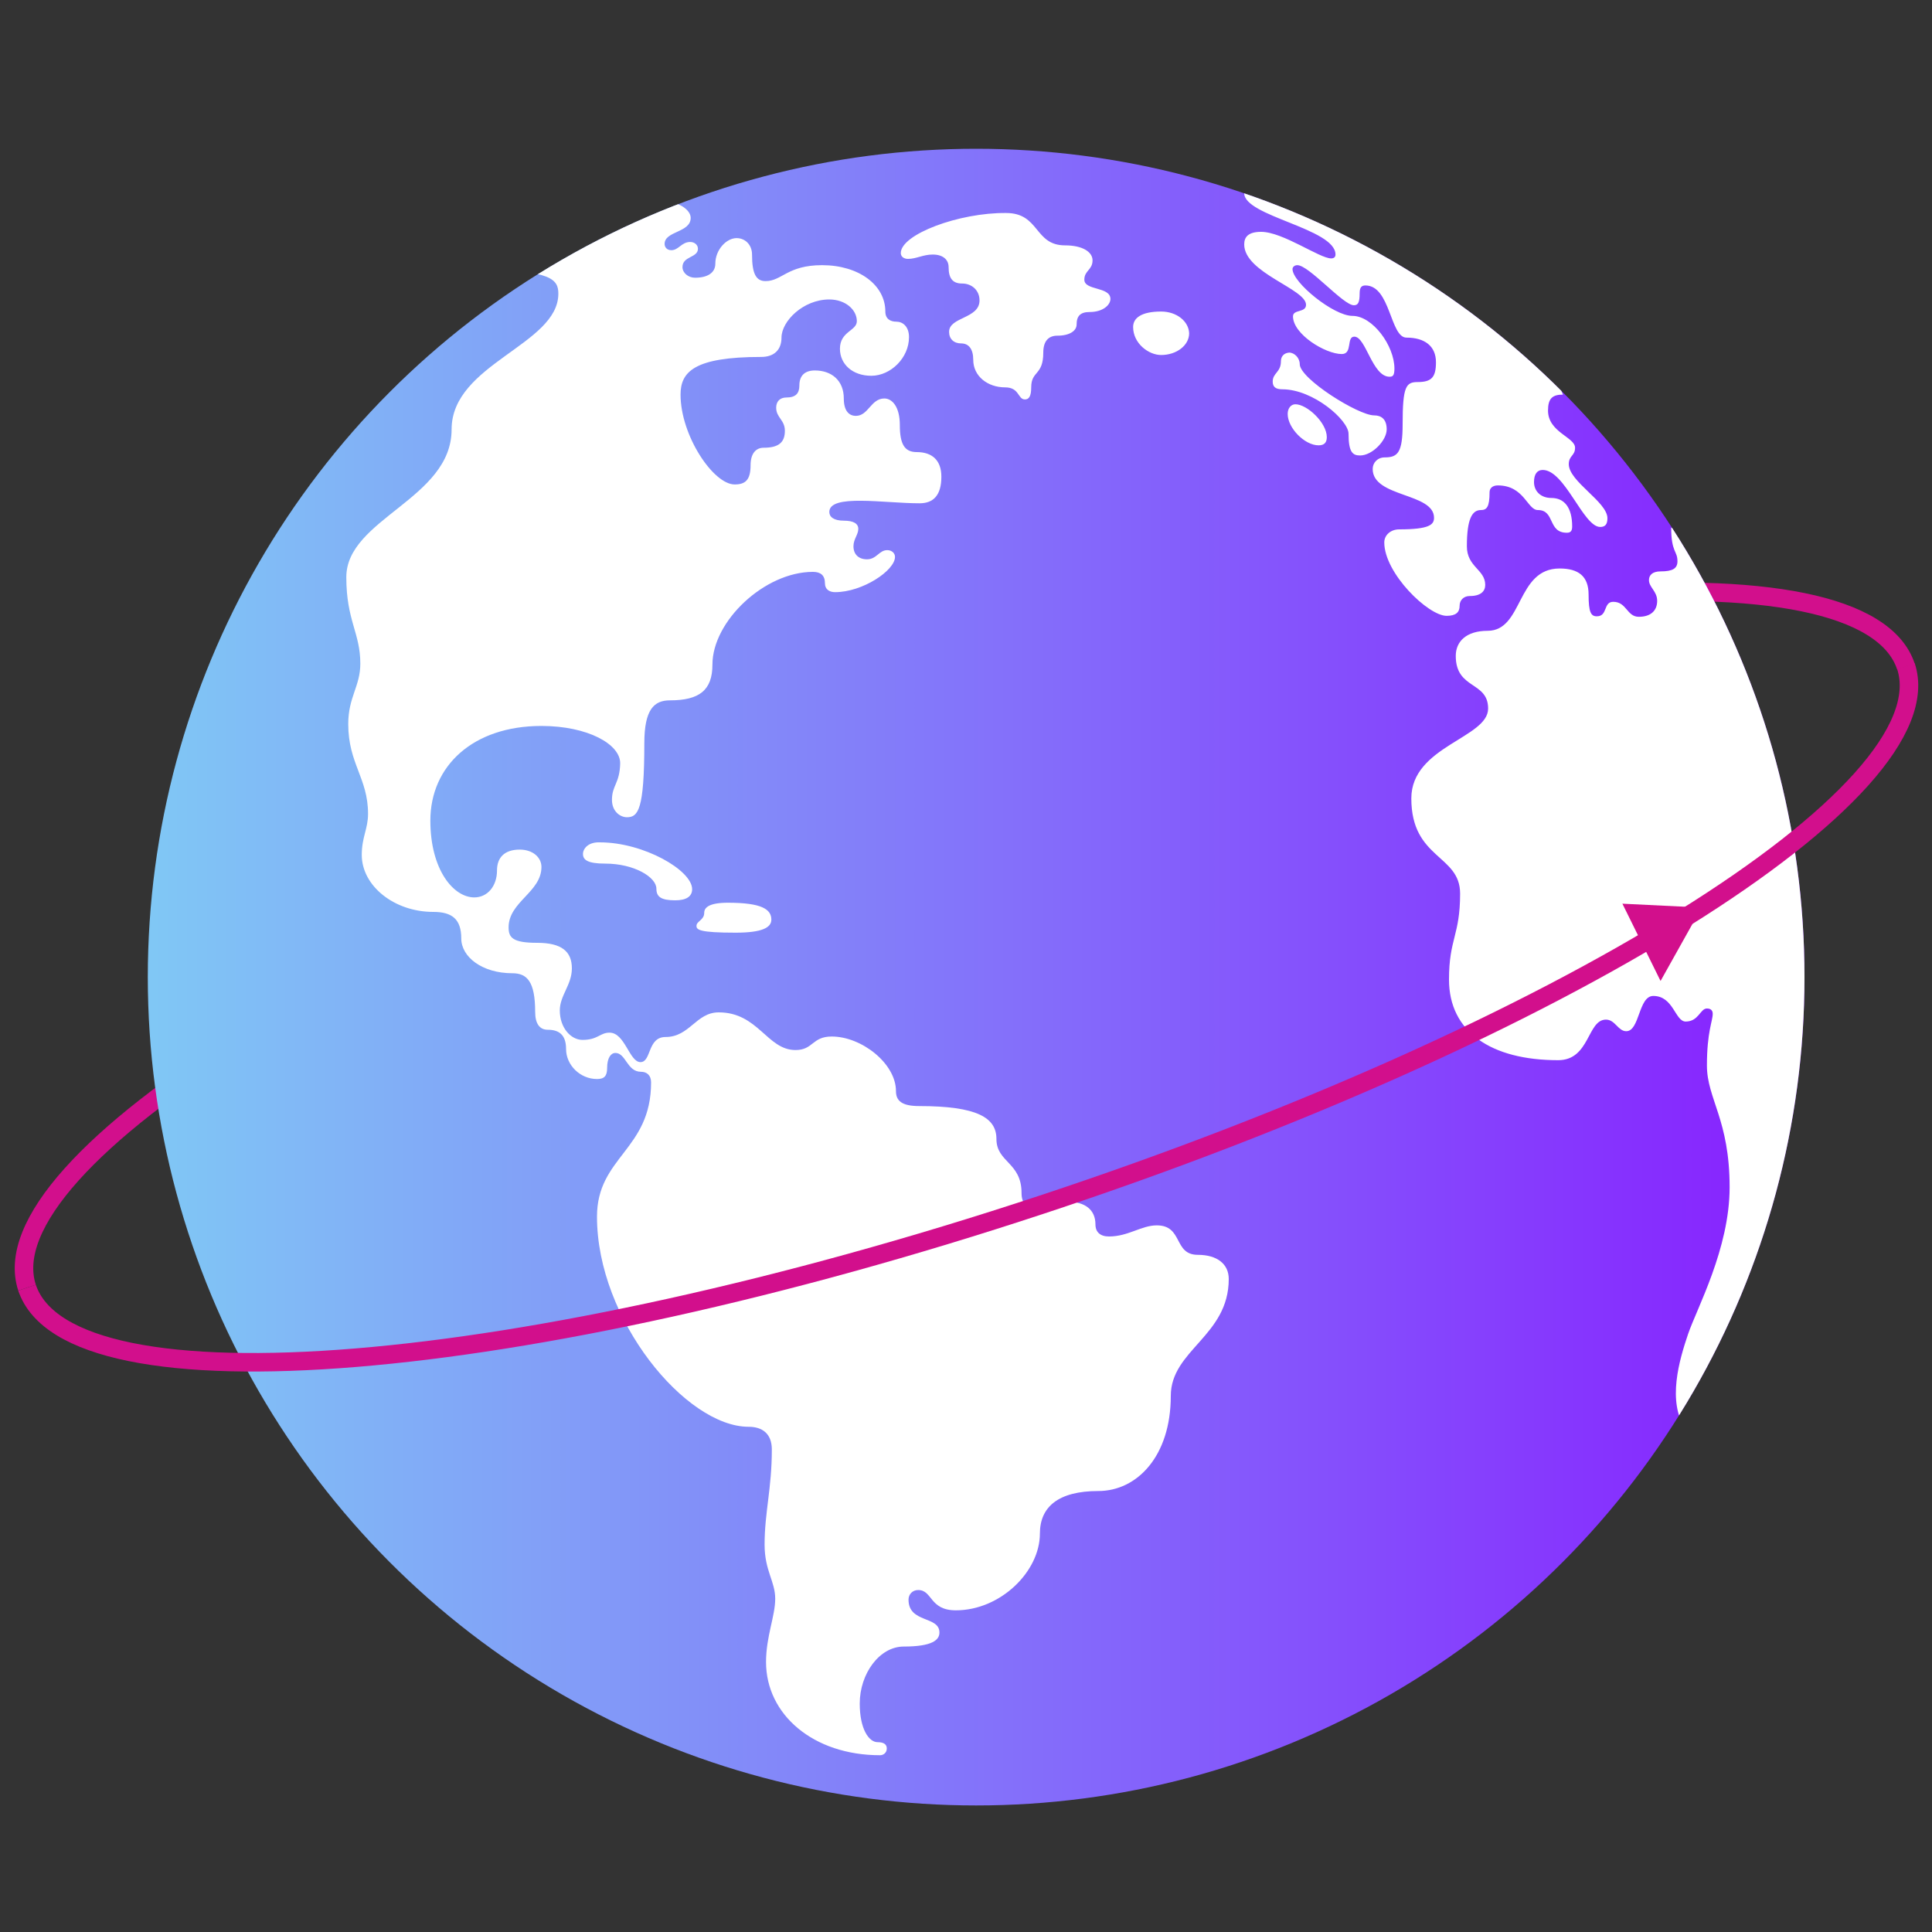 <svg xmlns="http://www.w3.org/2000/svg" xmlns:xlink="http://www.w3.org/1999/xlink" id="Layer_1" x="0px" y="0px" viewBox="0 0 400 400" style="enable-background:new 0 0 400 400;" xml:space="preserve"><rect x="0" y="0" width="400" height="400" fill="#333333" stroke="none"/><style type="text/css">	.st0{fill:none;stroke:#D20F8C;stroke-width:3.834;stroke-miterlimit:10;}	.st1{fill:#84C5EC;}	.st2{fill:url(#SVGID_1_);}	.st3{clip-path:url(#SVGID_3_);fill:#FFFFFF;}	.st4{fill:#D20F8C;}	.st5{fill:url(#SVGID_4_);}	.st6{fill:url(#SVGID_5_);}	.st7{fill:url(#SVGID_6_);}	.st8{fill:#FFFFFF;}	.st9{fill:#231F20;stroke:#231F20;stroke-width:1.387;stroke-miterlimit:10;}	.st10{fill:url(#SVGID_7_);}	.st11{fill:url(#SVGID_8_);}	.st12{clip-path:url(#SVGID_10_);}	.st13{fill-rule:evenodd;clip-rule:evenodd;fill:#5580F8;}	.st14{fill-rule:evenodd;clip-rule:evenodd;fill:#80C7F5;}	.st15{fill-rule:evenodd;clip-rule:evenodd;fill:url(#SVGID_11_);}	.st16{fill:#0A0203;}	.st17{fill:#FFA68C;}	.st18{fill:#8EDEF1;}	.st19{fill:#D6219C;}	.st20{fill:#871FFF;}</style><g>	<path class="st0" d="M5.6,266.6c-8.6-26.1,71.5-76,178.9-111.5s201.5-43.2,210.1-17.1"></path>	<g>		<linearGradient id="SVGID_1_" gradientUnits="userSpaceOnUse" x1="30.62" y1="202.279" x2="373.57" y2="202.279">			<stop offset="2.852183e-03" style="stop-color:#80C7F5"></stop>			<stop offset="1" style="stop-color:#871FFF"></stop>		</linearGradient>		<circle class="st2" cx="202.1" cy="202.3" r="171.5"></circle>		<g>			<defs>				<circle id="SVGID_2_" cx="202.1" cy="202.3" r="171.5"></circle>			</defs>			<clipPath id="SVGID_3_">				<use xlink:href="#SVGID_2_" style="overflow:visible;"></use>			</clipPath>			<path class="st3" d="M349,295.9c-3.9-5.7-1.3-14.4,0.5-19.7c1.8-5.3,8.6-17.7,8.6-30.4c0-14-4.7-18.3-4.7-25.2    c0-7,1.2-9.2,1.2-10.7c0-0.7-0.4-1.1-1.2-1.1c-1.4,0-1.7,2.7-4.4,2.7c-2.2,0-2.5-5.3-6.7-5.3c-3.1,0-2.8,7.3-5.6,7.3    c-1.7,0-2.3-2.4-4.2-2.4c-3.9,0-3.3,8.4-9.9,8.4c-13.9,0-22.6-5.9-22.6-16.7c0-8.5,2.3-9.1,2.3-17.8c0-8.1-10.1-7.1-10.1-19.7    c0-10.8,15.9-12.5,15.9-18.6c0-5.7-6.7-3.9-6.7-10.9c0-3,2.2-5.2,6.6-5.2c7.4,0,5.9-12.9,14.9-12.9c3.9,0,6,1.6,6,5.4    c0,3.7,0.5,4.5,1.7,4.5c2.3,0,1.3-3,3.4-3c2.8,0,2.8,3.1,5.3,3.1c2.5,0,3.8-1.3,3.8-3.3c0-2-1.7-2.8-1.7-4.3c0-1,0.7-1.8,2.4-1.8    c2.5,0,3.5-0.6,3.5-2.1c0-2.2-1.3-1.8-1.3-7l73.9,57.2L349,295.9z M257.6,40c0,4.8,18.9,7.3,18.9,12.7c0,0.5-0.3,0.8-0.9,0.8    c-2.4,0-10-5.5-14.5-5.5c-2.7,0-3.5,1.1-3.5,2.6c0,5.9,12.8,9.2,12.8,12.5c0,1.7-2.7,0.9-2.7,2.4c0,3.7,6.7,7.8,10.1,7.8    c2.3,0,0.9-3.6,2.6-3.6c2.4,0,3.7,8.3,7.3,8.3c0.7,0,1-0.3,1-1.7c0-4.7-4.5-10.9-8.7-10.9c-3.9,0-12.4-6.9-12.4-9.7    c0-0.4,0.4-0.8,1-0.8c2.4,0,9.5,8.3,11.7,8.3c0.9,0,1.2-0.6,1.2-2.5c0-1.2,0.4-1.6,1.2-1.6c5.2,0,5.1,10.8,8.5,10.8    c3.7,0,6.1,1.7,6.1,5.1c0,3.1-0.9,4.1-3.8,4.1c-2.4,0-3.1,0.9-3.1,8.7c0,5.9-1,6.9-3.7,6.9c-1.5,0-2.5,1.1-2.5,2.4    c0,5.9,12.7,4.9,12.7,10.1c0,1.4-0.9,2.4-7.2,2.4c-1.8,0-3.1,1.2-3.1,2.7c0,6.4,9.1,15.2,12.9,15.2c1.9,0,2.7-0.7,2.7-2.1    c0-1.1,0.8-2,2.1-2c2.3,0,3.2-1,3.2-2.3c0-3.2-3.8-3.7-3.8-8c0-5.7,1.1-7.5,2.9-7.5c1.2,0,1.8-0.6,1.8-3.7c0-0.8,0.6-1.4,1.7-1.4    c5.5,0,6.1,5.1,8.3,5.1c3.6,0,2,4.7,6,4.7c0.8,0,1.1-0.4,1.1-1.3c0-3.9-1.6-5.9-4.3-5.9c-2.2,0-3.6-1.4-3.6-3.3    c0-1.7,0.7-2.5,1.8-2.5c4.6,0,8.4,11.8,11.9,11.8c1,0,1.5-0.5,1.5-1.8c0-3.4-8-7.6-8-11.2c0-1.8,1.3-1.7,1.3-3.4    c0-2.2-5.6-3.2-5.6-7.7c0-2.5,0.9-3.3,3.1-3.3l-16.9-38.3L257.6,40z M265.2,74.8c0,2.3-1.7,2.4-1.7,4.2c0,1.1,0.6,1.6,2,1.6    c6.4,0,13.7,6.4,13.7,9.2c0,3.9,0.9,4.5,2.4,4.5c2.5,0,5.5-3.1,5.5-5.4c0-2.1-1.1-2.9-2.6-2.9c-3.3,0-15.4-7.6-15.4-10.6    c0-1.3-1.1-2.4-2.2-2.4C265.8,73.1,265.2,73.8,265.2,74.8z M268.2,83.7c-0.9,0-1.6,0.8-1.6,2c0,2.9,3.5,6.5,6.4,6.5    c1.2,0,1.7-0.6,1.7-1.7C274.7,87.5,270.6,83.7,268.2,83.7z M240.4,64.5c-4.2,0-5.8,1.4-5.8,3.2c0,3.4,3.2,5.8,5.8,5.8    c3.2,0,5.8-2,5.8-4.5C246.1,66.5,243.6,64.5,240.4,64.5z M186.5,52.4c0,0.7,0.6,1.2,1.5,1.2c1.7,0,3.1-0.9,5.1-0.9    c2.3,0,3.3,1.2,3.3,2.6c0,2.4,0.9,3.4,2.8,3.4c2,0,3.6,1.4,3.6,3.5c0,3.8-6.3,3.4-6.3,6.5c0,1.5,1,2.4,2.5,2.4    c1.6,0,2.5,1.2,2.5,3.4c0,3.4,3,5.7,6.6,5.7c3,0,2.6,2.5,4.1,2.5c0.8,0,1.3-0.6,1.3-2.5c0-3.5,2.5-2.4,2.5-7.2    c0-2.4,1.1-3.5,2.9-3.5c2.7,0,4-1.1,4-2.3c0-1.8,0.8-2.6,2.7-2.6c2.8,0,4.3-1.5,4.3-2.7c0-2.6-5.4-1.7-5.4-4c0-1.9,1.7-2,1.7-4    c0-1.7-2-3.1-5.7-3.1c-6.4,0-5.2-6.7-12.2-6.7C198.6,44,186.5,48.5,186.5,52.4z M99.4,55.9c14.8,0,16.2,2,16.2,4.9    c0,10.6-22.1,14.5-22.1,28.1c0,14.4-21.8,18.5-21.8,30.6c0,9,2.9,11.5,2.9,17.9c0,4.7-2.5,6.9-2.5,12.5c0,8.2,4.1,11.2,4.1,18.6    c0,3.1-1.3,4.8-1.3,8.5c0,6.4,6.7,11.8,14.8,11.8c3.9,0,5.8,1.5,5.8,5.5c0,3.8,4.3,7.2,10.6,7.2c3,0,4.7,1.7,4.7,8    c0,2.4,0.9,3.7,2.6,3.7c2.3,0,3.8,1,3.8,4c0,3.3,2.9,6.2,6.4,6.2c1.5,0,2.1-0.6,2.1-2.3c0-2.1,0.8-3.1,1.7-3.1    c2.2,0,2.4,3.9,5.3,3.9c1.2,0,2.1,0.7,2.1,2.2c0,14-11.2,15.4-11.2,27.8c0,21.3,18.4,43.5,31.4,43.5c2.8,0,4.8,1.4,4.8,4.7    c0,8.1-1.5,13-1.5,19.7c0,5.4,2.2,7.6,2.2,11.2c0,3.6-1.9,7.8-1.9,13.1c0,10.9,9.8,19.3,23.6,19.3c0.7,0,1.4-0.5,1.4-1.4    c0-0.9-0.7-1.3-1.9-1.3c-1.8,0-3.7-2.7-3.7-8c0-6.2,4.1-11.8,9.1-11.8c6,0,7.4-1.4,7.4-2.9c0-3.5-6.4-1.9-6.4-6.8    c0-1.1,0.8-2,2-2c3,0,2.3,4.2,7.8,4.2c9.2,0,17.4-8,17.4-15.9c0-5.5,3.8-8.8,12.1-8.8c8,0,15-7.2,15-19.7c0-9.5,12-12.4,12-24.2    c0-3.1-2.4-5-6.4-5c-5.1,0-3-6.1-8.5-6.1c-3.2,0-5.9,2.3-9.9,2.3c-1.8,0-2.8-0.9-2.8-2.5c0-3-2.1-4.7-5.8-4.7    c-3.2,0-4.1,1.3-6.7,1.3c-1.7,0-2.8-0.9-2.8-3.1c0-6.4-5.2-6.3-5.2-11.2c0-4.4-4-6.8-16-6.8c-3.6,0-4.8-1.1-4.8-3.1    c0-5.7-7.1-11.3-13.3-11.3c-4.1,0-3.8,2.8-7.5,2.8c-5.9,0-7.7-7.8-15.9-7.8c-4.7,0-6,5.1-11,5.1c-3.8,0-2.9,5.2-5.2,5.2    c-2.3,0-3.2-6.1-6.4-6.1c-2,0-2.4,1.5-5.6,1.5c-2.4,0-4.7-2.5-4.7-6.1c0-3.1,2.5-5.3,2.5-8.7c0-3.5-2.1-5.3-7.2-5.3    c-5.1,0-5.9-1.1-5.9-3.2c0-5.3,6.8-7.3,6.8-12.5c0-2-1.8-3.6-4.5-3.6c-3.2,0-4.7,1.7-4.7,4.3c0,3.3-2,5.6-4.7,5.6    c-4.3,0-9.1-5.7-9.1-15.9c0-11.3,8.8-19.6,23-19.6c9.6,0,16.4,3.8,16.3,7.8c-0.1,4.1-1.7,4.5-1.7,7.5c0,2.4,1.7,3.6,3.1,3.6    c2.3,0,3.6-1.5,3.6-15.3c0-7,2-8.9,5.3-8.9c6.1,0,8.8-2.1,8.8-7.4c0-9,10.8-19.2,20.8-19.2c1.6,0,2.5,0.7,2.5,2.4    c0,1.2,0.9,1.8,2.1,1.8c5.7,0,12.4-4.5,12.4-7.3c0-0.8-0.7-1.4-1.6-1.4c-1.7,0-2.2,1.9-4.2,1.9c-1.7,0-2.8-1-2.8-2.7    c0-1.5,1-2.4,1-3.6c0-1.1-1-1.7-3-1.7c-2.1,0-3-0.8-3-1.8c0-3.8,11.3-1.8,18.7-1.8c2.8,0,4.5-1.6,4.5-5.5c0-3.4-1.9-5.1-5.1-5.1    c-2.5,0-3.5-1.6-3.5-5.6c0-3.8-1.6-5.5-3.2-5.5c-2.8,0-3.3,3.6-5.9,3.6c-1.4,0-2.5-1-2.5-3.6c0-3.7-2.5-5.8-6-5.8    c-2.1,0-3.2,1.1-3.2,3.1c0,1.6-0.7,2.5-2.7,2.5c-1.3,0-2.1,0.8-2.1,2.1c0,2.1,1.8,2.5,1.8,4.8c0,2.4-1.3,3.5-4.4,3.5    c-1.6,0-2.7,1.2-2.7,3.6c0,3.1-1.1,4-3.3,4c-4.4,0-11.2-10.1-11.2-18.6c0-4.7,2.8-7.8,16.7-7.8c2.7,0,4.2-1.5,4.2-4    c0-3.4,4.5-7.9,9.9-7.9c3.3,0,5.7,2.1,5.7,4.5c0,2-3.5,2.1-3.5,5.7c0,3.2,2.6,5.6,6.5,5.6c4,0,7.8-3.7,7.8-8    c0-2.2-1.3-3.2-2.6-3.2s-2.3-0.6-2.3-2.1c0-5.5-5.5-9.6-13.1-9.6c-7.2,0-8.3,3.3-11.7,3.3c-1.9,0-2.8-1.4-2.8-5.5    c0-2-1.4-3.4-3.2-3.4c-2.1,0-4.4,2.4-4.4,5.3c0,1.8-1.5,2.9-4.2,2.9c-1.4,0-2.6-1-2.6-2.2c0-2.3,3.2-1.9,3.2-3.8    c0-0.8-0.7-1.4-1.6-1.4c-1.8,0-2.4,1.7-3.9,1.7c-1,0-1.4-0.7-1.4-1.3c0-2.7,5.4-2.3,5.4-5.4c0-1.7-2.6-3.3-4.9-3.3L99.4,55.9z     M150.7,186.9c-3.9,0-4.9,1-4.9,2.1c0,1.5-1.6,1.7-1.6,2.7c0,0.8,0.6,1.4,8.1,1.4c5.6,0,7.4-1.1,7.4-2.7    C159.7,188.3,157.8,186.9,150.7,186.9z M120.7,176.8c0,1.2,0.9,2,4.6,2c6,0,10.6,2.8,10.6,5.2c0,1.7,1,2.4,3.9,2.4    c2.3,0,3.5-0.8,3.5-2.3c0-3.9-10-9.7-19.1-9.7C121.8,174.3,120.7,175.7,120.7,176.8z"></path>		</g>	</g>	<g>		<path class="st0" d="M394.6,137.9c8.6,26.1-71.5,76-178.9,111.5S14.3,292.7,5.6,266.6"></path>		<polygon class="st4" points="352.3,187.9 343.8,203.1 335.9,187.1   "></polygon>	</g></g></svg>